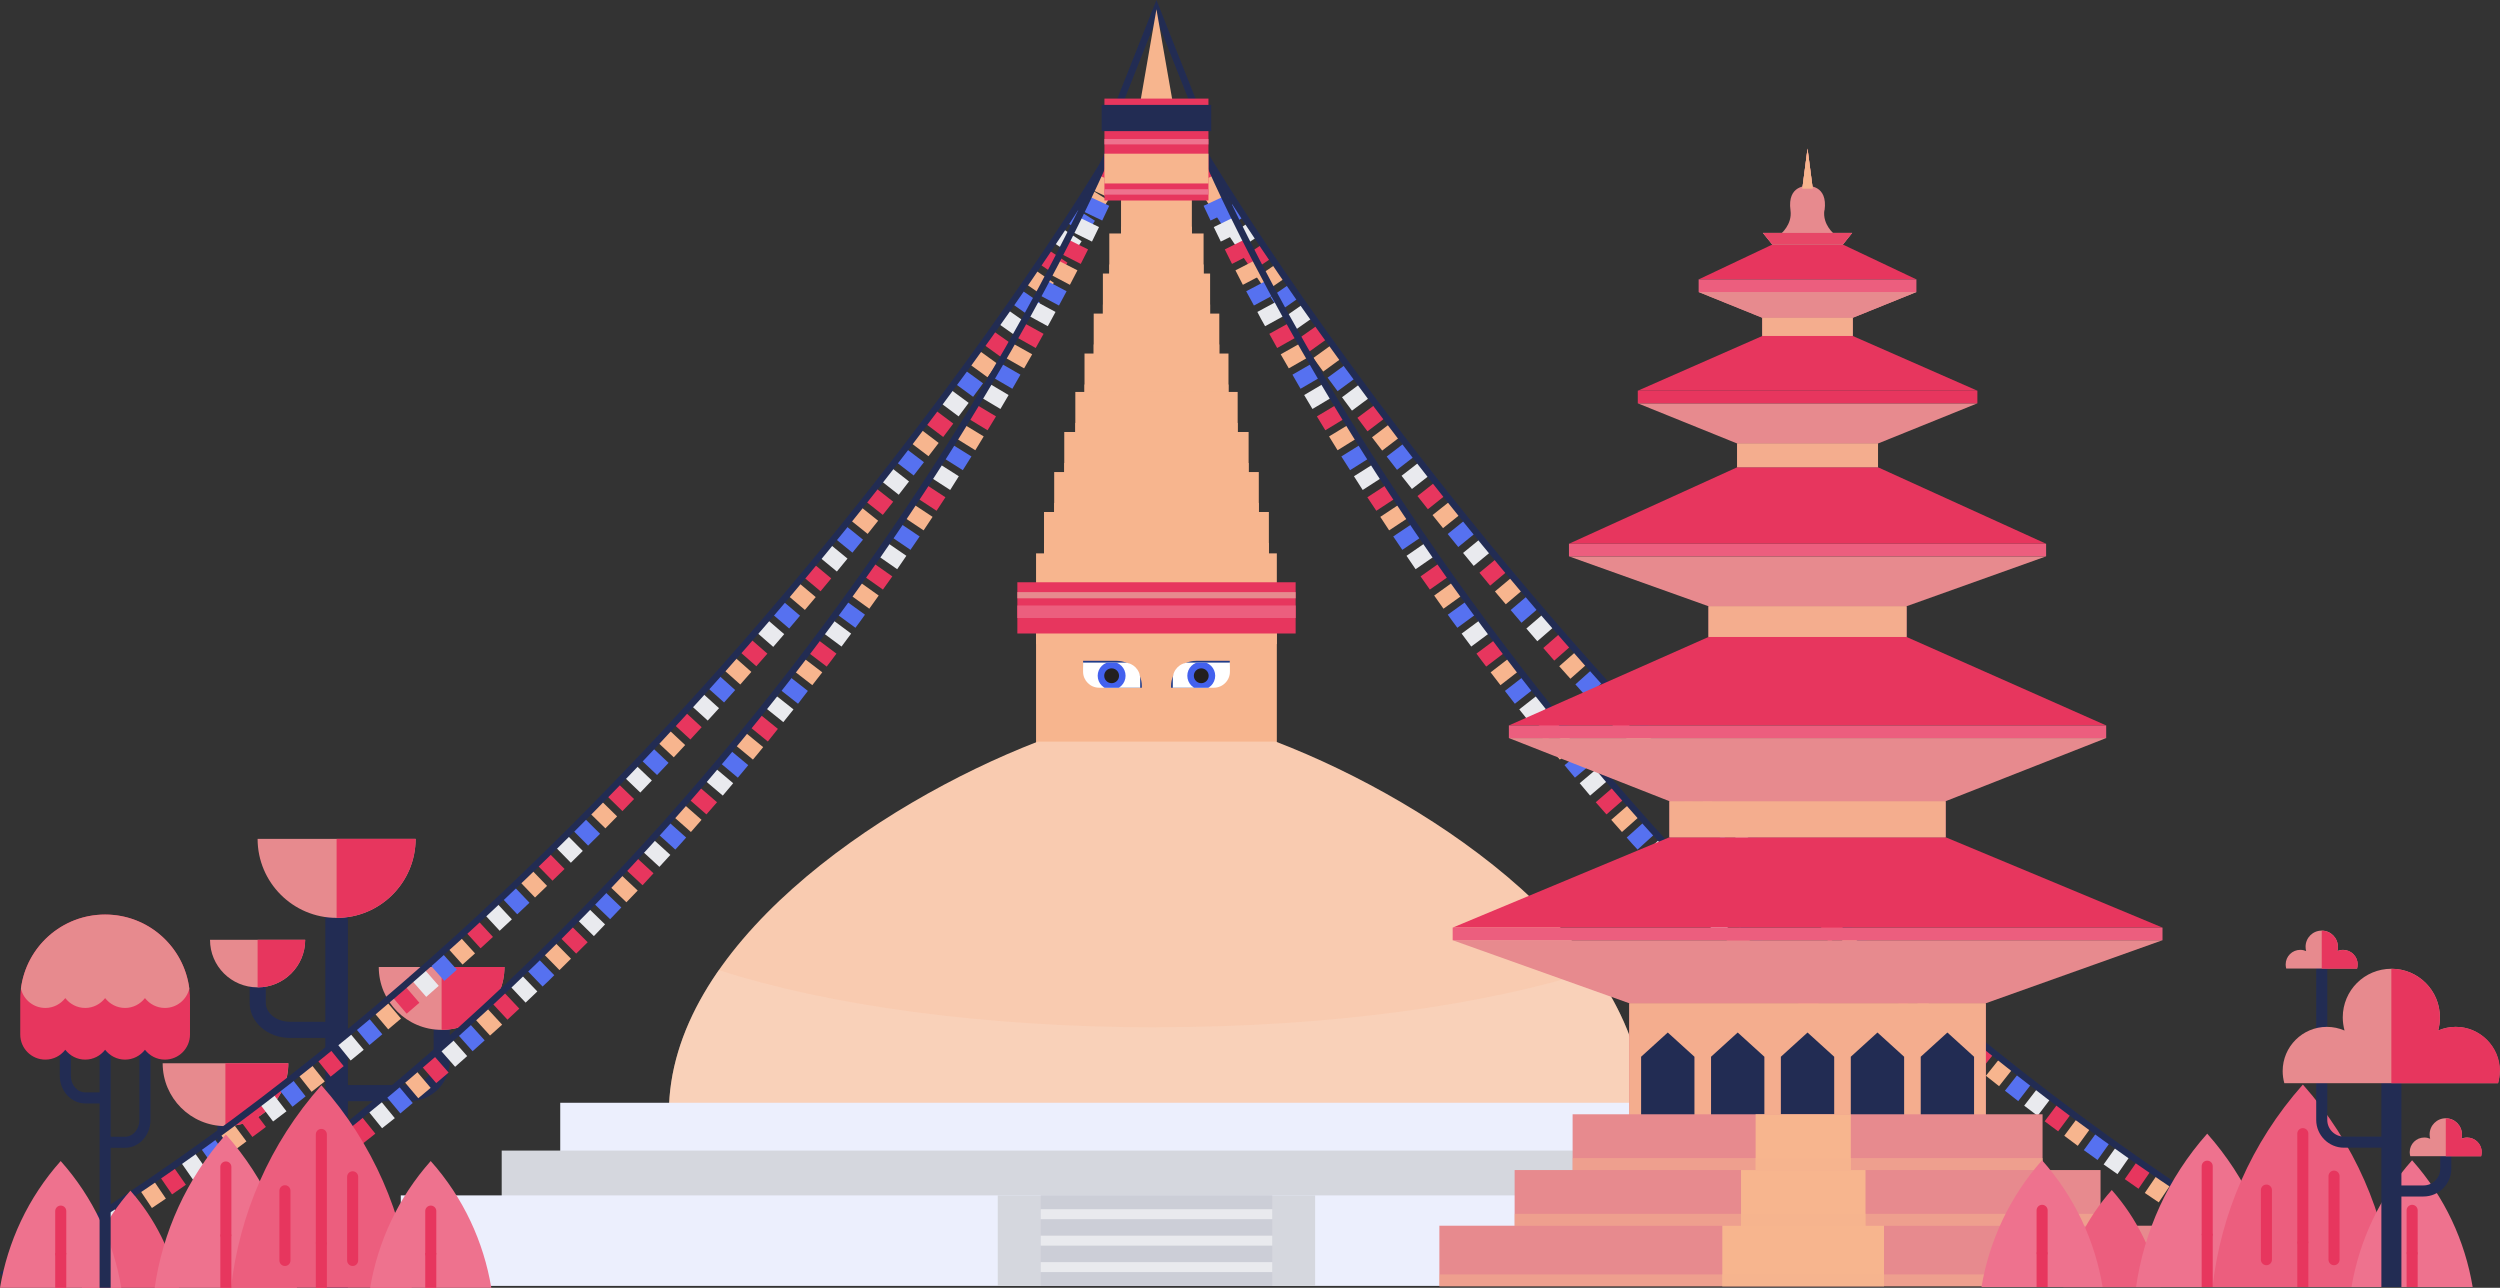 <?xml version="1.0" encoding="UTF-8"?>
<svg xmlns="http://www.w3.org/2000/svg" xmlns:xlink="http://www.w3.org/1999/xlink" viewBox="0 0 225.93 116.38">
  <rect x="0" y="0" width="225.93" height="116.38" fill="#333333" stroke="none"/>
  <defs>
    <style>.cls-1{clip-path:url(#clippath);}.cls-2{fill:#f9cbb0;}.cls-3,.cls-4,.cls-5,.cls-6{fill:#f7b58e;}.cls-7{fill:#ec5e7e;}.cls-8{fill:#e9eaee;}.cls-9{fill:#fff;}.cls-10{fill:#e78a8e;}.cls-11{fill:#ee728e;}.cls-12{fill:#eceffd;}.cls-13,.cls-14{fill:#e7365e;}.cls-15{fill:#ccced7;}.cls-16{fill:#d5d7de;}.cls-17{fill:#203c89;}.cls-18{fill:#231f20;}.cls-19,.cls-20{fill:#222c53;}.cls-21{fill:#4361ee;}.cls-22{fill:#5671f0;}.cls-4,.cls-23,.cls-5,.cls-14,.cls-6{mix-blend-mode:multiply;}.cls-24{stroke-linecap:round;}.cls-24,.cls-20,.cls-25{stroke-miterlimit:10;}.cls-24,.cls-25{fill:none;stroke:#e7365e;}.cls-26{clip-path:url(#clippath-1);}.cls-23{fill:#fbdac6;opacity:.4;}.cls-20{stroke:#222c53;stroke-width:.5px;}.cls-5{opacity:.5;}.cls-14,.cls-6{opacity:.8;}.cls-27{isolation:isolate;}</style>
    <clipPath id="clippath">
      <path class="cls-9" d="M107.44,59.88h3.71v.82c0,.8-.65,1.45-1.45,1.45h-3.71v-.82c0-.8,.65-1.45,1.45-1.45Z"></path>
    </clipPath>
    <clipPath id="clippath-1">
      <path class="cls-9" d="M97.88,59.88h3.71c.8,0,1.45,.65,1.45,1.45v.82h-3.71c-.8,0-1.45-.65-1.45-1.45v-.82h0Z" transform="translate(200.92 122.03) rotate(-180)"></path>
    </clipPath>
  </defs>
  <g class="cls-27">
    <g id="Layer_2">
      <g id="Layer_1-2">
        <g>
          <g>
            <rect class="cls-19" x="29.4" y="81.2" width="2.04" height="35.18"></rect>
            <path class="cls-19" d="M30.42,93.8h-4.22c-2.01,0-3.64-1.42-3.64-3.17v-2.44h1.46v2.44c0,.94,.98,1.71,2.19,1.71h4.22v1.46Z"></path>
            <path class="cls-19" d="M30.42,108.59h-7.13c-2.01,0-3.64-1.63-3.64-3.64v-4.95h1.46v4.95c0,1.2,.98,2.18,2.19,2.18h7.13v1.46Z"></path>
            <path class="cls-19" d="M37,99.52h-6.58v-1.46h6.58c1.2,0,2.19-.98,2.19-2.19v-4.16h1.46v4.16c0,2.01-1.63,3.64-3.64,3.64Z"></path>
            <g>
              <path class="cls-10" d="M37.56,75.81c0,3.94-3.2,7.14-7.14,7.14s-7.14-3.2-7.14-7.14h14.28Z"></path>
              <path class="cls-13" d="M30.42,75.81v7.14c3.94,0,7.14-3.2,7.14-7.14h-7.14Z"></path>
            </g>
            <g>
              <path class="cls-10" d="M27.58,84.93c0,2.37-1.92,4.3-4.3,4.3s-4.3-1.92-4.3-4.3h8.59Z"></path>
              <path class="cls-13" d="M23.28,84.93v4.3c2.37,0,4.3-1.92,4.3-4.3h-4.3Z"></path>
            </g>
            <g>
              <path class="cls-10" d="M45.59,87.39c0,3.14-2.54,5.68-5.68,5.68s-5.68-2.54-5.68-5.68h11.36Z"></path>
              <path class="cls-13" d="M39.91,87.39v5.68c3.14,0,5.68-2.54,5.68-5.68h-5.68Z"></path>
            </g>
            <g>
              <path class="cls-10" d="M26.06,96.09c0,3.14-2.54,5.68-5.68,5.68s-5.68-2.54-5.68-5.68h11.36Z"></path>
              <path class="cls-13" d="M20.37,96.09v5.68c3.14,0,5.68-2.54,5.68-5.68h-5.68Z"></path>
            </g>
          </g>
          <g>
            <g>
              <g>
                <g>
                  <g>
                    <polygon class="cls-13" points="100.5 17.52 101.3 16.23 99.52 15.14 98.73 16.42 100.5 17.52"></polygon>
                    <polygon class="cls-3" points="99.32 19.38 100.14 18.1 98.37 16.99 97.57 18.26 99.32 19.38"></polygon>
                    <polygon class="cls-22" points="98.13 21.23 98.95 19.95 97.2 18.83 96.38 20.09 98.13 21.23"></polygon>
                    <polygon class="cls-8" points="96.92 23.06 97.75 21.8 96.01 20.65 95.18 21.91 96.92 23.06"></polygon>
                  </g>
                  <g>
                    <polygon class="cls-13" points="95.62 25 96.47 23.74 94.74 22.58 93.89 23.83 95.62 25"></polygon>
                    <polygon class="cls-3" points="94.38 26.81 95.24 25.56 93.52 24.39 92.67 25.63 94.38 26.81"></polygon>
                    <polygon class="cls-22" points="93.13 28.62 94 27.37 92.28 26.19 91.42 27.42 93.13 28.62"></polygon>
                    <polygon class="cls-8" points="91.87 30.41 92.74 29.17 91.04 27.98 90.17 29.21 91.87 30.41"></polygon>
                  </g>
                  <g>
                    <polygon class="cls-13" points="90.52 32.31 91.4 31.07 89.7 29.87 88.83 31.09 90.52 32.31"></polygon>
                    <polygon class="cls-3" points="89.24 34.09 90.12 32.86 88.43 31.64 87.55 32.86 89.24 34.09"></polygon>
                    <polygon class="cls-22" points="87.94 35.86 88.84 34.64 87.15 33.41 86.26 34.63 87.94 35.86"></polygon>
                    <polygon class="cls-8" points="86.63 37.63 87.54 36.41 85.86 35.17 84.96 36.38 86.63 37.63"></polygon>
                  </g>
                  <g>
                    <polygon class="cls-13" points="85.24 39.49 86.15 38.28 84.48 37.03 83.57 38.23 85.24 39.49"></polygon>
                    <polygon class="cls-3" points="83.91 41.23 84.83 40.03 83.17 38.77 82.25 39.97 83.91 41.23"></polygon>
                    <polygon class="cls-22" points="82.57 42.97 83.5 41.77 81.84 40.51 80.92 41.7 82.57 42.97"></polygon>
                    <polygon class="cls-8" points="81.22 44.71 82.15 43.51 80.51 42.23 79.58 43.42 81.22 44.71"></polygon>
                  </g>
                  <g>
                    <polygon class="cls-13" points="79.78 46.53 80.72 45.34 79.08 44.05 78.15 45.24 79.78 46.53"></polygon>
                    <polygon class="cls-3" points="78.41 48.25 79.36 47.06 77.73 45.76 76.78 46.94 78.41 48.25"></polygon>
                    <path class="cls-22" d="M77.03,49.95c.32-.39,.64-.78,.96-1.18l-1.62-1.31c-.31,.39-.63,.78-.95,1.17l1.62,1.32Z"></path>
                    <path class="cls-8" d="M75.63,51.65c.32-.39,.64-.78,.96-1.17l-1.61-1.32c-.32,.39-.64,.78-.96,1.16l1.61,1.33Z"></path>
                  </g>
                  <g>
                    <path class="cls-13" d="M74.15,53.44c.33-.39,.65-.78,.97-1.17l-1.6-1.33c-.32,.39-.64,.77-.96,1.16l1.6,1.34Z"></path>
                    <path class="cls-3" d="M72.74,55.12c.33-.38,.65-.77,.98-1.16l-1.6-1.34c-.32,.38-.64,.77-.97,1.15l1.59,1.35Z"></path>
                    <polygon class="cls-22" points="71.32 56.8 72.3 55.64 70.71 54.29 69.73 55.44 71.32 56.8"></polygon>
                    <polygon class="cls-8" points="69.88 58.46 70.87 57.31 69.29 55.95 68.31 57.09 69.88 58.46"></polygon>
                  </g>
                  <g>
                    <polygon class="cls-13" points="68.35 60.21 69.35 59.07 67.78 57.7 66.79 58.84 68.35 60.21"></polygon>
                    <polygon class="cls-3" points="66.9 61.86 67.9 60.72 66.34 59.34 65.34 60.47 66.9 61.86"></polygon>
                    <path class="cls-22" d="M65.43,63.49c.34-.37,.68-.75,1.01-1.13l-1.55-1.39c-.33,.38-.67,.75-1.01,1.12l1.55,1.39Z"></path>
                    <polygon class="cls-8" points="63.96 65.12 64.98 64 63.43 62.6 62.42 63.72 63.96 65.12"></polygon>
                  </g>
                  <g>
                    <polygon class="cls-13" points="62.39 66.83 63.41 65.72 61.88 64.31 60.86 65.42 62.39 66.83"></polygon>
                    <polygon class="cls-3" points="60.89 68.44 61.92 67.33 60.4 65.91 59.37 67.02 60.89 68.44"></polygon>
                    <path class="cls-22" d="M59.38,70.04c.35-.37,.7-.73,1.04-1.1l-1.52-1.43c-.34,.37-.69,.73-1.04,1.09l1.51,1.43Z"></path>
                    <path class="cls-8" d="M57.86,71.63c.35-.36,.7-.73,1.05-1.1l-1.51-1.44c-.35,.36-.69,.73-1.04,1.09l1.5,1.44Z"></path>
                  </g>
                  <g>
                    <polygon class="cls-13" points="56.25 73.3 57.3 72.21 55.8 70.76 54.76 71.84 56.25 73.3"></polygon>
                    <polygon class="cls-3" points="54.71 74.86 55.77 73.78 54.28 72.32 53.22 73.4 54.71 74.86"></polygon>
                    <polygon class="cls-22" points="53.15 76.42 54.23 75.35 52.75 73.88 51.68 74.94 53.15 76.42"></polygon>
                    <path class="cls-8" d="M51.59,77.97c.36-.35,.72-.71,1.08-1.07l-1.47-1.48c-.36,.35-.71,.71-1.07,1.06l1.46,1.49Z"></path>
                  </g>
                  <g>
                    <polygon class="cls-13" points="49.93 79.59 51.02 78.53 49.56 77.04 48.48 78.1 49.93 79.59"></polygon>
                    <polygon class="cls-3" points="48.35 81.11 49.44 80.06 47.99 78.56 46.91 79.61 48.35 81.11"></polygon>
                    <path class="cls-22" d="M46.75,82.62c.37-.35,.74-.69,1.1-1.04l-1.44-1.51c-.36,.35-.73,.69-1.1,1.03l1.43,1.52Z"></path>
                    <path class="cls-8" d="M45.15,84.12c.37-.34,.74-.69,1.11-1.04l-1.42-1.52c-.37,.34-.73,.69-1.1,1.03l1.42,1.53Z"></path>
                  </g>
                  <g>
                    <polygon class="cls-13" points="43.43 85.7 44.55 84.67 43.14 83.14 42.03 84.16 43.43 85.7"></polygon>
                    <polygon class="cls-3" points="41.8 87.17 42.93 86.16 41.53 84.62 40.41 85.62 41.8 87.17"></polygon>
                    <path class="cls-22" d="M40.16,88.64c.38-.33,.76-.67,1.13-1.01l-1.39-1.55c-.37,.34-.75,.67-1.13,1l1.38,1.56Z"></path>
                    <polygon class="cls-8" points="38.52 90.09 39.65 89.09 38.28 87.52 37.15 88.52 38.52 90.09"></polygon>
                  </g>
                  <g>
                    <polygon class="cls-13" points="36.75 91.61 37.9 90.62 36.54 89.04 35.4 90.03 36.75 91.61"></polygon>
                    <path class="cls-3" d="M35.08,93.03c.39-.33,.78-.65,1.16-.98l-1.35-1.59c-.38,.33-.77,.65-1.15,.97l1.34,1.59Z"></path>
                    <path class="cls-22" d="M33.39,94.44c.39-.32,.78-.65,1.16-.97l-1.34-1.6c-.39,.32-.77,.65-1.15,.97l1.33,1.6Z"></path>
                    <polygon class="cls-8" points="31.69 95.84 32.87 94.87 31.54 93.27 30.38 94.22 31.69 95.84"></polygon>
                  </g>
                  <g>
                    <polygon class="cls-13" points="29.88 97.3 31.06 96.35 29.75 94.73 28.58 95.67 29.88 97.3"></polygon>
                    <path class="cls-3" d="M28.16,98.67c.4-.31,.8-.63,1.19-.94l-1.3-1.63c-.39,.31-.78,.63-1.18,.93l1.29,1.64Z"></path>
                    <polygon class="cls-22" points="26.43 100.02 27.62 99.08 26.34 97.44 25.15 98.37 26.43 100.02"></polygon>
                    <polygon class="cls-8" points="24.68 101.35 25.89 100.43 24.62 98.78 23.42 99.69 24.68 101.35"></polygon>
                  </g>
                  <g>
                    <path class="cls-13" d="M22.81,102.75c.41-.3,.82-.6,1.22-.91l-1.25-1.66c-.4,.31-.8,.6-1.21,.9l1.24,1.67Z"></path>
                    <polygon class="cls-3" points="21.05 104.06 22.27 103.15 21.03 101.48 19.82 102.37 21.05 104.06"></polygon>
                    <polygon class="cls-22" points="19.26 105.34 20.49 104.45 19.27 102.77 18.05 103.64 19.26 105.34"></polygon>
                    <path class="cls-8" d="M17.46,106.61c.41-.29,.83-.58,1.24-.87l-1.21-1.7c-.41,.3-.82,.58-1.23,.87l1.19,1.71Z"></path>
                  </g>
                  <g>
                    <polygon class="cls-13" points="15.55 107.94 16.8 107.07 15.61 105.36 14.37 106.22 15.55 107.94"></polygon>
                    <polygon class="cls-3" points="13.73 109.17 14.99 108.32 13.82 106.6 12.57 107.44 13.73 109.17"></polygon>
                    <path class="cls-22" d="M11.9,110.39c.42-.28,.85-.55,1.27-.83l-1.16-1.73c-.41,.28-.84,.55-1.26,.83l1.14,1.74Z"></path>
                    <polygon class="cls-8" points="10.05 111.59 11.33 110.76 10.19 109.01 8.93 109.83 10.05 111.59"></polygon>
                  </g>
                  <g>
                    <polygon class="cls-13" points="8.08 112.83 9.37 112.02 8.25 110.26 6.98 111.07 8.08 112.83"></polygon>
                    <polygon class="cls-3" points="6.21 113.99 7.51 113.2 6.41 111.43 5.12 112.21 6.21 113.99"></polygon>
                    <path class="cls-22" d="M4.33,115.13c.44-.26,.87-.53,1.3-.79l-1.08-1.78c-.43,.26-.85,.53-1.29,.78l1.07,1.79Z"></path>
                    <polygon class="cls-8" points="2.43 116.25 3.74 115.48 2.68 113.68 1.38 114.45 2.43 116.25"></polygon>
                  </g>
                </g>
                <path class="cls-20" d="M.39,115.16c13.86-7.99,27.72-18.26,41.2-30.52,10.78-9.81,21.35-20.91,31.4-33,8.94-10.75,15.82-20.31,20.01-26.43,4.54-6.64,7-10.78,7.03-10.82l-.09-.05s-2.48,4.19-7.02,10.82c-4.19,6.12-11.06,15.68-20.01,26.43-10.05,12.08-20.61,23.18-31.39,32.99C28.04,96.82,14.19,107.09,.34,115.07l.05,.09Z"></path>
              </g>
              <g>
                <g>
                  <g>
                    <path class="cls-13" d="M101.4,16.07c.2-.45,.4-.9,.59-1.35l-1.92-.82c-.19,.44-.38,.88-.58,1.32l1.9,.85Z"></path>
                    <polygon class="cls-3" points="100.52 18.01 101.13 16.67 99.23 15.81 98.63 17.13 100.52 18.01"></polygon>
                    <path class="cls-22" d="M99.61,19.93c.21-.44,.42-.88,.63-1.33l-1.89-.88c-.21,.44-.41,.88-.62,1.31l1.88,.9Z"></path>
                    <path class="cls-8" d="M98.68,21.84c.22-.44,.43-.88,.64-1.32l-1.87-.91c-.21,.43-.42,.87-.64,1.3l1.87,.92Z"></path>
                  </g>
                  <g>
                    <polygon class="cls-13" points="97.67 23.85 98.33 22.54 96.46 21.61 95.81 22.9 97.67 23.85"></polygon>
                    <polygon class="cls-3" points="96.69 25.74 97.37 24.43 95.51 23.48 94.85 24.77 96.69 25.74"></polygon>
                    <polygon class="cls-22" points="95.7 27.61 96.39 26.32 94.55 25.35 93.86 26.63 95.7 27.61"></polygon>
                    <polygon class="cls-8" points="94.69 29.48 95.04 28.84 95.39 28.19 93.55 27.2 93.21 27.84 92.86 28.48 94.69 29.48"></polygon>
                  </g>
                  <g>
                    <polygon class="cls-13" points="93.6 31.45 94.31 30.17 92.48 29.16 91.78 30.43 93.6 31.45"></polygon>
                    <polygon class="cls-3" points="92.55 33.29 93.28 32.02 91.46 31 90.74 32.26 92.55 33.29"></polygon>
                    <path class="cls-22" d="M91.49,35.13c.25-.42,.49-.84,.73-1.27l-1.81-1.04c-.24,.42-.48,.84-.73,1.26l1.8,1.05Z"></path>
                    <polygon class="cls-8" points="90.41 36.96 91.15 35.7 89.36 34.64 88.62 35.89 90.41 36.96"></polygon>
                  </g>
                  <g>
                    <path class="cls-13" d="M89.25,38.88c.25-.42,.51-.83,.76-1.25l-1.79-1.07c-.25,.42-.5,.83-.76,1.24l1.78,1.08Z"></path>
                    <polygon class="cls-3" points="88.14 40.69 88.9 39.44 87.12 38.36 86.37 39.59 88.14 40.69"></polygon>
                    <polygon class="cls-22" points="87.01 42.49 87.79 41.25 86.02 40.15 85.25 41.38 87.01 42.49"></polygon>
                    <polygon class="cls-8" points="85.87 44.28 86.65 43.04 84.9 41.93 84.12 43.15 85.87 44.28"></polygon>
                  </g>
                  <g>
                    <polygon class="cls-13" points="84.64 46.16 85.44 44.94 83.7 43.8 82.9 45.02 84.64 46.16"></polygon>
                    <polygon class="cls-3" points="83.47 47.93 84.28 46.71 82.54 45.56 81.74 46.78 83.47 47.93"></polygon>
                    <polygon class="cls-22" points="82.28 49.69 83.11 48.48 81.38 47.32 80.56 48.52 82.28 49.69"></polygon>
                    <polygon class="cls-8" points="81.08 51.44 81.91 50.23 80.19 49.05 79.37 50.25 81.08 51.44"></polygon>
                  </g>
                  <g>
                    <polygon class="cls-13" points="79.79 53.28 80.64 52.09 78.93 50.89 78.09 52.08 79.79 53.28"></polygon>
                    <polygon class="cls-3" points="78.56 55.01 79.41 53.82 77.71 52.61 76.87 53.79 78.56 55.01"></polygon>
                    <path class="cls-22" d="M77.31,56.73c.29-.39,.58-.78,.86-1.18l-1.69-1.22c-.28,.4-.57,.78-.86,1.17l1.68,1.23Z"></path>
                    <polygon class="cls-8" points="76.05 58.43 76.92 57.26 75.25 56.02 74.38 57.19 76.05 58.43"></polygon>
                  </g>
                  <g>
                    <path class="cls-13" d="M74.71,60.24c.3-.38,.59-.78,.88-1.17l-1.67-1.25c-.29,.39-.57,.78-.87,1.16l1.66,1.26Z"></path>
                    <polygon class="cls-3" points="73.41 61.92 74.31 60.76 72.65 59.49 71.76 60.64 73.41 61.92"></polygon>
                    <polygon class="cls-22" points="72.12 63.6 73.01 62.44 71.37 61.16 70.48 62.31 72.12 63.6"></polygon>
                    <polygon class="cls-8" points="70.79 65.26 71.71 64.11 70.08 62.82 69.17 63.96 70.79 65.26"></polygon>
                  </g>
                  <g>
                    <polygon class="cls-13" points="69.39 67.01 70.3 65.87 68.68 64.56 67.77 65.69 69.39 67.01"></polygon>
                    <path class="cls-3" d="M68.04,68.65c.31-.37,.63-.75,.93-1.13l-1.61-1.32c-.3,.38-.61,.75-.92,1.12l1.61,1.33Z"></path>
                    <polygon class="cls-22" points="66.68 70.28 67.62 69.15 66.02 67.82 65.08 68.94 66.68 70.28"></polygon>
                    <polygon class="cls-8" points="65.32 71.9 66.26 70.78 64.67 69.44 63.73 70.55 65.32 71.9"></polygon>
                  </g>
                  <g>
                    <polygon class="cls-13" points="63.84 73.6 64.8 72.5 63.22 71.14 62.27 72.23 63.84 73.6"></polygon>
                    <polygon class="cls-3" points="62.44 75.19 63.4 74.09 61.84 72.72 60.88 73.81 62.44 75.19"></polygon>
                    <polygon class="cls-22" points="61.03 76.78 61.52 76.24 62.01 75.69 60.45 74.3 59.97 74.85 59.48 75.38 61.03 76.78"></polygon>
                    <polygon class="cls-8" points="59.59 78.34 60.58 77.26 59.04 75.86 58.06 76.93 59.59 78.34"></polygon>
                  </g>
                  <g>
                    <polygon class="cls-13" points="58.07 80 59.06 78.92 57.53 77.51 56.55 78.58 58.07 80"></polygon>
                    <polygon class="cls-3" points="56.61 81.54 57.63 80.48 56.11 79.05 55.1 80.1 56.61 81.54"></polygon>
                    <polygon class="cls-22" points="55.14 83.07 56.15 82.01 54.65 80.57 53.64 81.62 55.14 83.07"></polygon>
                    <polygon class="cls-8" points="53.67 84.6 54.68 83.54 53.19 82.09 52.18 83.13 53.67 84.6"></polygon>
                  </g>
                  <g>
                    <polygon class="cls-13" points="52.07 86.18 53.11 85.15 51.63 83.68 50.6 84.7 52.07 86.18"></polygon>
                    <polygon class="cls-3" points="50.56 87.67 51.6 86.64 50.14 85.16 49.1 86.18 50.56 87.67"></polygon>
                    <path class="cls-22" d="M49.04,89.15c.18-.17,.36-.33,.53-.5l.52-.52-1.45-1.49-.52,.51c-.17,.17-.35,.33-.53,.5l1.44,1.5Z"></path>
                    <polygon class="cls-8" points="47.5 90.61 48.56 89.6 47.12 88.1 46.07 89.09 47.5 90.61"></polygon>
                  </g>
                  <g>
                    <polygon class="cls-13" points="45.86 92.15 46.93 91.15 45.5 89.63 44.44 90.62 45.86 92.15"></polygon>
                    <path class="cls-3" d="M44.29,93.58c.36-.33,.73-.65,1.09-.98l-1.41-1.53c-.35,.34-.72,.65-1.08,.98l1.4,1.54Z"></path>
                    <polygon class="cls-22" points="42.71 95 43.8 94.02 42.41 92.48 41.32 93.44 42.71 95"></polygon>
                    <polygon class="cls-8" points="41.13 96.41 42.22 95.44 40.84 93.88 39.75 94.84 41.13 96.41"></polygon>
                  </g>
                  <g>
                    <path class="cls-13" d="M39.42,97.88c.37-.32,.75-.63,1.12-.95l-1.37-1.57c-.37,.32-.74,.63-1.11,.94l1.36,1.58Z"></path>
                    <polygon class="cls-3" points="37.8 99.25 38.92 98.31 37.57 96.72 36.46 97.66 37.8 99.25"></polygon>
                    <polygon class="cls-22" points="36.18 100.62 37.3 99.68 35.96 98.08 34.85 99.02 36.18 100.62"></polygon>
                    <polygon class="cls-8" points="34.53 101.96 35.68 101.05 34.36 99.44 33.22 100.34 34.53 101.96"></polygon>
                  </g>
                  <g>
                    <polygon class="cls-13" points="32.77 103.36 33.92 102.45 32.61 100.82 31.48 101.73 32.77 103.36"></polygon>
                    <polygon class="cls-3" points="31.11 104.69 32.26 103.77 30.97 102.14 29.83 103.04 31.11 104.69"></polygon>
                    <polygon class="cls-22" points="29.43 105.97 30.6 105.09 29.32 103.45 28.16 104.32 29.43 105.97"></polygon>
                    <polygon class="cls-8" points="27.73 107.25 28.9 106.37 27.64 104.71 26.48 105.58 27.73 107.25"></polygon>
                  </g>
                  <g>
                    <polygon class="cls-13" points="25.93 108.6 27.1 107.72 25.86 106.05 24.7 106.92 25.93 108.6"></polygon>
                    <polygon class="cls-3" points="24.2 109.84 25.4 108.99 24.18 107.31 22.99 108.14 24.2 109.84"></polygon>
                    <polygon class="cls-22" points="22.47 111.06 23.67 110.22 22.46 108.52 21.27 109.36 22.47 111.06"></polygon>
                    <polygon class="cls-8" points="20.73 112.28 21.93 111.44 20.74 109.73 19.55 110.57 20.73 112.28"></polygon>
                  </g>
                </g>
                <path class="cls-20" d="M17.23,112.24c13.45-9.08,26.18-19.9,37.84-32.18,9.33-9.82,18-20.58,25.77-31.98,13.23-19.42,19.33-34.17,19.39-34.31l-.1-.04c-.06,.15-6.16,14.89-19.38,34.3-7.77,11.4-16.43,22.16-25.76,31.97-11.66,12.27-24.38,23.09-37.82,32.16l.06,.09Z"></path>
              </g>
            </g>
            <g>
              <g>
                <g>
                  <g>
                    <polygon class="cls-13" points="108.32 17.01 107.52 15.72 109.29 14.63 110.08 15.91 108.32 17.01"></polygon>
                    <polygon class="cls-3" points="109.49 18.87 108.68 17.59 110.44 16.48 111.25 17.75 109.49 18.87"></polygon>
                    <polygon class="cls-22" points="110.69 20.72 109.86 19.44 111.61 18.31 112.43 19.58 110.69 20.72"></polygon>
                    <polygon class="cls-8" points="111.9 22.55 111.06 21.29 112.8 20.14 113.63 21.4 111.9 22.55"></polygon>
                  </g>
                  <g>
                    <polygon class="cls-13" points="113.2 24.48 112.35 23.23 114.08 22.07 114.92 23.32 113.2 24.48"></polygon>
                    <polygon class="cls-3" points="114.43 26.3 113.58 25.05 115.3 23.88 116.15 25.12 114.43 26.3"></polygon>
                    <polygon class="cls-22" points="115.68 28.1 114.82 26.86 116.53 25.68 117.39 26.91 115.68 28.1"></polygon>
                    <polygon class="cls-8" points="116.94 29.9 116.07 28.66 117.78 27.47 118.65 28.7 116.94 29.9"></polygon>
                  </g>
                  <g>
                    <polygon class="cls-13" points="118.29 31.8 117.41 30.56 119.11 29.36 119.99 30.58 118.29 31.8"></polygon>
                    <polygon class="cls-3" points="119.58 33.58 118.69 32.35 120.38 31.13 121.27 32.35 119.58 33.58"></polygon>
                    <polygon class="cls-22" points="120.88 35.35 119.98 34.13 121.66 32.9 122.55 34.12 120.88 35.35"></polygon>
                    <polygon class="cls-8" points="122.18 37.11 121.28 35.9 122.95 34.66 123.85 35.87 122.18 37.11"></polygon>
                  </g>
                  <g>
                    <polygon class="cls-13" points="123.58 38.98 122.67 37.76 124.33 36.52 125.24 37.72 123.58 38.98"></polygon>
                    <polygon class="cls-3" points="124.91 40.72 123.99 39.52 125.65 38.26 126.56 39.46 124.91 40.72"></polygon>
                    <polygon class="cls-22" points="126.25 42.46 125.32 41.26 126.97 39.99 127.89 41.19 126.25 42.46"></polygon>
                    <polygon class="cls-8" points="127.6 44.19 126.66 43 128.31 41.72 129.24 42.91 127.6 44.19"></polygon>
                  </g>
                  <g>
                    <polygon class="cls-13" points="129.04 46.02 128.1 44.83 129.73 43.54 130.67 44.72 129.04 46.02"></polygon>
                    <polygon class="cls-3" points="130.41 47.73 129.46 46.55 131.09 45.25 132.03 46.43 130.41 47.73"></polygon>
                    <path class="cls-22" d="M131.79,49.44c-.32-.39-.64-.78-.96-1.18l1.62-1.31c.31,.39,.63,.78,.95,1.17l-1.62,1.32Z"></path>
                    <path class="cls-8" d="M133.18,51.14c-.32-.39-.64-.78-.96-1.17l1.61-1.32c.32,.39,.64,.78,.96,1.16l-1.61,1.33Z"></path>
                  </g>
                  <g>
                    <path class="cls-13" d="M134.67,52.93c-.33-.39-.65-.78-.97-1.17l1.6-1.33c.32,.39,.64,.77,.96,1.16l-1.6,1.34Z"></path>
                    <path class="cls-3" d="M136.08,54.61c-.33-.38-.65-.77-.98-1.16l1.6-1.34c.32,.38,.64,.77,.97,1.15l-1.59,1.35Z"></path>
                    <polygon class="cls-22" points="137.5 56.28 136.52 55.13 138.11 53.78 139.08 54.93 137.5 56.28"></polygon>
                    <polygon class="cls-8" points="138.93 57.95 137.94 56.8 139.52 55.44 140.51 56.58 138.93 57.95"></polygon>
                  </g>
                  <g>
                    <polygon class="cls-13" points="140.46 59.7 139.47 58.56 141.04 57.19 142.03 58.32 140.46 59.7"></polygon>
                    <polygon class="cls-3" points="141.92 61.34 140.91 60.21 142.48 58.83 143.48 59.96 141.92 61.34"></polygon>
                    <path class="cls-22" d="M143.38,62.98c-.34-.37-.68-.75-1.01-1.13l1.55-1.39c.33,.38,.67,.75,1.01,1.12l-1.55,1.39Z"></path>
                    <polygon class="cls-8" points="144.86 64.61 143.84 63.49 145.38 62.09 146.4 63.21 144.86 64.61"></polygon>
                  </g>
                  <g>
                    <polygon class="cls-13" points="146.43 66.32 145.41 65.21 146.94 63.8 147.96 64.91 146.43 66.32"></polygon>
                    <polygon class="cls-3" points="147.93 67.93 146.89 66.82 148.42 65.4 149.45 66.5 147.93 67.93"></polygon>
                    <path class="cls-22" d="M149.44,69.53c-.35-.37-.7-.73-1.04-1.1l1.52-1.43c.34,.37,.69,.73,1.04,1.09l-1.51,1.43Z"></path>
                    <path class="cls-8" d="M150.95,71.11c-.35-.36-.7-.73-1.05-1.1l1.51-1.44c.35,.36,.69,.73,1.04,1.09l-1.5,1.44Z"></path>
                  </g>
                  <g>
                    <polygon class="cls-13" points="152.57 72.79 151.52 71.7 153.01 70.25 154.06 71.33 152.57 72.79"></polygon>
                    <polygon class="cls-3" points="154.11 74.35 153.05 73.27 154.53 71.81 155.59 72.89 154.11 74.35"></polygon>
                    <polygon class="cls-22" points="155.66 75.91 154.59 74.84 156.07 73.37 157.13 74.43 155.66 75.91"></polygon>
                    <path class="cls-8" d="M157.22,77.45c-.36-.35-.72-.71-1.08-1.07l1.47-1.48c.36,.35,.71,.71,1.07,1.06l-1.46,1.49Z"></path>
                  </g>
                  <g>
                    <polygon class="cls-13" points="158.89 79.08 157.8 78.02 159.26 76.53 160.34 77.58 158.89 79.08"></polygon>
                    <polygon class="cls-3" points="160.47 80.6 159.38 79.55 160.82 78.05 161.91 79.09 160.47 80.6"></polygon>
                    <path class="cls-22" d="M162.07,82.11c-.37-.35-.74-.69-1.1-1.04l1.44-1.51c.36,.35,.73,.69,1.1,1.03l-1.43,1.52Z"></path>
                    <path class="cls-8" d="M163.67,83.61c-.37-.34-.74-.69-1.11-1.04l1.42-1.52c.37,.34,.73,.69,1.1,1.03l-1.42,1.53Z"></path>
                  </g>
                  <g>
                    <polygon class="cls-13" points="165.38 85.19 164.27 84.16 165.68 82.63 166.79 83.65 165.38 85.19"></polygon>
                    <polygon class="cls-3" points="167.01 86.66 165.88 85.65 167.29 84.11 168.41 85.11 167.01 86.66"></polygon>
                    <path class="cls-22" d="M168.65,88.13c-.38-.33-.76-.67-1.13-1.01l1.39-1.55c.37,.34,.75,.67,1.13,1l-1.38,1.56Z"></path>
                    <polygon class="cls-8" points="170.3 89.58 169.16 88.58 170.54 87.01 171.67 88.01 170.3 89.58"></polygon>
                  </g>
                  <g>
                    <polygon class="cls-13" points="172.06 91.1 170.91 90.11 172.28 88.53 173.42 89.52 172.06 91.1"></polygon>
                    <path class="cls-3" d="M173.74,92.52c-.39-.33-.78-.65-1.16-.98l1.35-1.59c.38,.33,.77,.65,1.15,.97l-1.34,1.59Z"></path>
                    <path class="cls-22" d="M175.42,93.93c-.39-.32-.78-.65-1.16-.97l1.34-1.6c.39,.32,.77,.65,1.15,.97l-1.33,1.6Z"></path>
                    <polygon class="cls-8" points="177.12 95.33 175.95 94.36 177.28 92.76 178.44 93.71 177.12 95.33"></polygon>
                  </g>
                  <g>
                    <polygon class="cls-13" points="178.94 96.79 177.75 95.84 179.06 94.22 180.24 95.16 178.94 96.79"></polygon>
                    <path class="cls-3" d="M180.66,98.16c-.4-.31-.8-.63-1.19-.94l1.3-1.63c.39,.31,.78,.63,1.18,.93l-1.29,1.64Z"></path>
                    <polygon class="cls-22" points="182.39 99.51 181.19 98.57 182.48 96.93 183.66 97.86 182.39 99.51"></polygon>
                    <polygon class="cls-8" points="184.14 100.84 182.93 99.92 184.2 98.27 185.4 99.18 184.14 100.84"></polygon>
                  </g>
                  <g>
                    <path class="cls-13" d="M186,102.24c-.41-.3-.82-.6-1.22-.91l1.25-1.66c.4,.31,.8,.6,1.21,.9l-1.24,1.67Z"></path>
                    <polygon class="cls-3" points="187.77 103.55 186.55 102.64 187.79 100.97 189 101.86 187.77 103.55"></polygon>
                    <polygon class="cls-22" points="189.56 104.83 188.32 103.94 189.54 102.26 190.77 103.13 189.56 104.83"></polygon>
                    <path class="cls-8" d="M191.35,106.1c-.41-.29-.83-.58-1.24-.87l1.21-1.7c.41,.3,.82,.58,1.23,.87l-1.19,1.71Z"></path>
                  </g>
                  <g>
                    <polygon class="cls-13" points="193.26 107.43 192.02 106.56 193.21 104.85 194.44 105.71 193.26 107.43"></polygon>
                    <polygon class="cls-3" points="195.09 108.66 193.83 107.81 195 106.09 196.25 106.93 195.09 108.66"></polygon>
                    <path class="cls-22" d="M196.92,109.88c-.42-.28-.85-.55-1.27-.83l1.16-1.73c.41,.28,.84,.55,1.26,.83l-1.14,1.74Z"></path>
                    <polygon class="cls-8" points="198.76 111.08 197.49 110.25 198.63 108.5 199.89 109.32 198.76 111.08"></polygon>
                  </g>
                  <g>
                    <polygon class="cls-13" points="200.73 112.32 199.45 111.51 200.57 109.75 201.84 110.56 200.73 112.32"></polygon>
                    <polygon class="cls-3" points="202.61 113.48 201.31 112.69 202.41 110.92 203.69 111.7 202.61 113.48"></polygon>
                    <path class="cls-22" d="M204.49,114.62c-.44-.26-.87-.53-1.3-.79l1.08-1.78c.43,.26,.85,.53,1.29,.78l-1.07,1.79Z"></path>
                    <polygon class="cls-8" points="206.38 115.73 205.07 114.96 206.14 113.17 207.43 113.93 206.38 115.73"></polygon>
                  </g>
                </g>
                <path class="cls-20" d="M208.42,114.65c-13.86-7.99-27.72-18.26-41.2-30.52-10.78-9.81-21.35-20.91-31.4-33-8.94-10.75-15.82-20.31-20.01-26.43-4.54-6.64-7-10.78-7.03-10.82l.09-.05s2.48,4.19,7.02,10.82c4.19,6.12,11.06,15.68,20.01,26.43,10.05,12.08,20.61,23.18,31.39,32.99,13.47,12.26,27.33,22.52,41.18,30.51l-.05,.09Z"></path>
              </g>
              <g>
                <g>
                  <g>
                    <path class="cls-13" d="M107.61,16.07c-.2-.45-.4-.9-.59-1.35l1.92-.82c.19,.44,.38,.88,.58,1.32l-1.9,.85Z"></path>
                    <polygon class="cls-3" points="108.49 18.01 107.88 16.67 109.78 15.81 110.38 17.13 108.49 18.01"></polygon>
                    <path class="cls-22" d="M109.4,19.93c-.21-.44-.42-.88-.63-1.33l1.89-.88c.21,.44,.41,.88,.62,1.31l-1.88,.9Z"></path>
                    <path class="cls-8" d="M110.33,21.84c-.22-.44-.43-.88-.64-1.32l1.87-.91c.21,.43,.42,.87,.64,1.3l-1.87,.92Z"></path>
                  </g>
                  <g>
                    <polygon class="cls-13" points="111.34 23.85 110.69 22.54 112.55 21.61 113.2 22.9 111.34 23.85"></polygon>
                    <polygon class="cls-3" points="112.32 25.74 111.65 24.43 113.5 23.48 114.17 24.77 112.32 25.74"></polygon>
                    <polygon class="cls-22" points="113.32 27.61 112.62 26.32 114.47 25.35 115.15 26.63 113.32 27.61"></polygon>
                    <polygon class="cls-8" points="114.33 29.48 113.97 28.84 113.63 28.19 115.46 27.2 115.8 27.84 116.15 28.48 114.33 29.48"></polygon>
                  </g>
                  <g>
                    <polygon class="cls-13" points="115.42 31.45 114.71 30.17 116.53 29.16 117.23 30.43 115.42 31.45"></polygon>
                    <polygon class="cls-3" points="116.47 33.29 115.74 32.02 117.55 31 118.27 32.26 116.47 33.29"></polygon>
                    <path class="cls-22" d="M117.53,35.13c-.25-.42-.49-.84-.73-1.27l1.81-1.04c.24,.42,.48,.84,.73,1.26l-1.8,1.05Z"></path>
                    <polygon class="cls-8" points="118.61 36.96 117.86 35.7 119.66 34.64 120.4 35.89 118.61 36.96"></polygon>
                  </g>
                  <g>
                    <path class="cls-13" d="M119.77,38.88c-.25-.42-.51-.83-.76-1.25l1.79-1.07c.25,.42,.5,.83,.76,1.24l-1.78,1.08Z"></path>
                    <polygon class="cls-3" points="120.88 40.69 120.11 39.44 121.89 38.36 122.65 39.59 120.88 40.69"></polygon>
                    <polygon class="cls-22" points="122.01 42.49 121.22 41.25 122.99 40.15 123.77 41.38 122.01 42.49"></polygon>
                    <polygon class="cls-8" points="123.15 44.28 122.36 43.04 124.12 41.93 124.9 43.15 123.15 44.28"></polygon>
                  </g>
                  <g>
                    <polygon class="cls-13" points="124.38 46.16 123.57 44.94 125.32 43.8 126.12 45.02 124.38 46.16"></polygon>
                    <polygon class="cls-3" points="125.54 47.93 124.74 46.71 126.48 45.56 127.28 46.78 125.54 47.93"></polygon>
                    <polygon class="cls-22" points="126.73 49.69 125.91 48.48 127.64 47.32 128.46 48.52 126.73 49.69"></polygon>
                    <polygon class="cls-8" points="127.93 51.44 127.11 50.23 128.82 49.05 129.65 50.25 127.93 51.44"></polygon>
                  </g>
                  <g>
                    <polygon class="cls-13" points="129.22 53.28 128.38 52.09 130.08 50.89 130.93 52.08 129.22 53.28"></polygon>
                    <polygon class="cls-3" points="130.45 55.01 129.61 53.82 131.3 52.61 132.15 53.79 130.45 55.01"></polygon>
                    <path class="cls-22" d="M131.7,56.73c-.29-.39-.58-.78-.86-1.18l1.69-1.22c.28,.4,.57,.78,.86,1.17l-1.68,1.23Z"></path>
                    <polygon class="cls-8" points="132.96 58.43 132.09 57.26 133.77 56.02 134.63 57.19 132.96 58.43"></polygon>
                  </g>
                  <g>
                    <path class="cls-13" d="M134.31,60.24c-.3-.38-.59-.78-.88-1.17l1.67-1.25c.29,.39,.57,.78,.87,1.16l-1.66,1.26Z"></path>
                    <polygon class="cls-3" points="135.6 61.92 134.71 60.76 136.36 59.49 137.25 60.64 135.6 61.92"></polygon>
                    <polygon class="cls-22" points="136.9 63.6 136 62.44 137.65 61.16 138.54 62.31 136.9 63.6"></polygon>
                    <polygon class="cls-8" points="138.22 65.26 137.3 64.11 138.94 62.82 139.85 63.96 138.22 65.26"></polygon>
                  </g>
                  <g>
                    <polygon class="cls-13" points="139.63 67.01 138.71 65.87 140.33 64.56 141.24 65.69 139.63 67.01"></polygon>
                    <path class="cls-3" d="M140.97,68.65c-.31-.37-.63-.75-.93-1.13l1.61-1.32c.3,.38,.61,.75,.92,1.12l-1.61,1.33Z"></path>
                    <polygon class="cls-22" points="142.33 70.28 141.39 69.15 143 67.82 143.93 68.94 142.33 70.28"></polygon>
                    <polygon class="cls-8" points="143.7 71.9 142.76 70.78 144.35 69.44 145.28 70.55 143.7 71.9"></polygon>
                  </g>
                  <g>
                    <polygon class="cls-13" points="145.18 73.6 144.21 72.5 145.79 71.14 146.75 72.23 145.18 73.6"></polygon>
                    <polygon class="cls-3" points="146.58 75.19 145.61 74.09 147.18 72.72 148.13 73.81 146.58 75.19"></polygon>
                    <polygon class="cls-22" points="147.99 76.78 147.49 76.24 147.01 75.69 148.56 74.3 149.04 74.85 149.53 75.38 147.99 76.78"></polygon>
                    <polygon class="cls-8" points="149.42 78.34 148.43 77.26 149.97 75.86 150.96 76.93 149.42 78.34"></polygon>
                  </g>
                  <g>
                    <polygon class="cls-13" points="150.94 80 149.95 78.92 151.48 77.51 152.46 78.58 150.94 80"></polygon>
                    <polygon class="cls-3" points="152.4 81.54 151.39 80.48 152.91 79.05 153.91 80.1 152.4 81.54"></polygon>
                    <polygon class="cls-22" points="153.87 83.07 152.86 82.01 154.36 80.57 155.37 81.62 153.87 83.07"></polygon>
                    <polygon class="cls-8" points="155.35 84.6 154.33 83.54 155.82 82.09 156.83 83.13 155.35 84.6"></polygon>
                  </g>
                  <g>
                    <polygon class="cls-13" points="156.94 86.18 155.9 85.15 157.38 83.68 158.41 84.7 156.94 86.18"></polygon>
                    <polygon class="cls-3" points="158.45 87.67 157.41 86.64 158.88 85.16 159.91 86.18 158.45 87.67"></polygon>
                    <path class="cls-22" d="M159.97,89.15c-.18-.17-.36-.33-.53-.5l-.52-.52,1.45-1.49,.52,.51c.17,.17,.35,.33,.53,.5l-1.44,1.5Z"></path>
                    <polygon class="cls-8" points="161.52 90.61 160.45 89.6 161.89 88.1 162.95 89.09 161.52 90.61"></polygon>
                  </g>
                  <g>
                    <polygon class="cls-13" points="163.16 92.15 162.09 91.15 163.51 89.63 164.57 90.62 163.16 92.15"></polygon>
                    <path class="cls-3" d="M164.72,93.58c-.36-.33-.73-.65-1.09-.98l1.41-1.53c.35,.34,.72,.65,1.08,.98l-1.4,1.54Z"></path>
                    <polygon class="cls-22" points="166.3 95 165.21 94.02 166.61 92.48 167.69 93.44 166.3 95"></polygon>
                    <polygon class="cls-8" points="167.89 96.41 166.79 95.44 168.18 93.88 169.26 94.84 167.89 96.41"></polygon>
                  </g>
                  <g>
                    <path class="cls-13" d="M169.59,97.88c-.37-.32-.75-.63-1.12-.95l1.37-1.57c.37,.32,.74,.63,1.11,.94l-1.36,1.58Z"></path>
                    <polygon class="cls-3" points="171.21 99.25 170.09 98.31 171.44 96.72 172.55 97.66 171.21 99.25"></polygon>
                    <polygon class="cls-22" points="172.83 100.62 171.71 99.68 173.05 98.08 174.16 99.02 172.83 100.62"></polygon>
                    <polygon class="cls-8" points="174.48 101.96 173.34 101.05 174.66 99.44 175.79 100.34 174.48 101.96"></polygon>
                  </g>
                  <g>
                    <polygon class="cls-13" points="176.24 103.36 175.09 102.45 176.4 100.82 177.54 101.73 176.24 103.36"></polygon>
                    <polygon class="cls-3" points="177.9 104.69 176.75 103.77 178.04 102.14 179.18 103.04 177.9 104.69"></polygon>
                    <polygon class="cls-22" points="179.59 105.97 178.42 105.09 179.69 103.45 180.85 104.32 179.59 105.97"></polygon>
                    <polygon class="cls-8" points="181.29 107.25 180.11 106.37 181.37 104.71 182.53 105.58 181.29 107.25"></polygon>
                  </g>
                  <g>
                    <polygon class="cls-13" points="183.09 108.6 181.91 107.72 183.15 106.05 184.32 106.92 183.09 108.6"></polygon>
                    <polygon class="cls-3" points="184.81 109.84 183.61 108.99 184.84 107.31 186.02 108.14 184.81 109.84"></polygon>
                    <polygon class="cls-22" points="186.55 111.06 185.35 110.22 186.56 108.52 187.74 109.36 186.55 111.06"></polygon>
                    <polygon class="cls-8" points="188.28 112.28 187.08 111.44 188.28 109.73 189.46 110.57 188.28 112.28"></polygon>
                  </g>
                </g>
                <path class="cls-20" d="M191.79,112.24c-13.45-9.08-26.18-19.9-37.84-32.18-9.33-9.82-18-20.58-25.77-31.98-13.23-19.42-19.33-34.17-19.39-34.31l.1-.04c.06,.15,6.16,14.89,19.38,34.3,7.77,11.4,16.43,22.16,25.76,31.97,11.66,12.27,24.38,23.09,37.82,32.16l-.06,.09Z"></path>
              </g>
            </g>
            <g>
              <polygon class="cls-20" points="108.03 9.87 104.51 1.01 101 9.87 100.88 9.83 104.51 .68 108.14 9.83 108.03 9.87"></polygon>
              <polygon class="cls-3" points="104.51 .84 102.67 11.41 106.36 11.41 104.51 .84"></polygon>
              <g>
                <rect class="cls-3" x="101.31" y="17.68" width="6.4" height="4"></rect>
                <rect class="cls-4" x="101.31" y="20.48" width="6.4" height="1.21"></rect>
              </g>
              <g>
                <rect class="cls-3" x="100.25" y="21.1" width="8.52" height="4"></rect>
                <rect class="cls-4" x="100.25" y="23.9" width="8.52" height="1.21"></rect>
              </g>
              <g>
                <rect class="cls-3" x="99.67" y="24.72" width="9.69" height="4"></rect>
                <rect class="cls-4" x="99.67" y="27.52" width="9.69" height="1.21"></rect>
              </g>
              <g>
                <rect class="cls-3" x="98.84" y="28.34" width="11.35" height="4"></rect>
                <rect class="cls-4" x="98.84" y="31.13" width="11.35" height="1.21"></rect>
              </g>
              <g>
                <rect class="cls-3" x="98.01" y="31.95" width="13.01" height="4"></rect>
                <rect class="cls-4" x="98.01" y="34.75" width="13.01" height="1.21"></rect>
              </g>
              <g>
                <rect class="cls-3" x="97.18" y="35.42" width="14.67" height="4"></rect>
                <rect class="cls-4" x="97.18" y="38.22" width="14.67" height="1.21"></rect>
              </g>
              <g>
                <rect class="cls-3" x="96.18" y="39.04" width="16.66" height="4"></rect>
                <rect class="cls-4" x="96.18" y="41.84" width="16.66" height="1.21"></rect>
              </g>
              <g>
                <rect class="cls-3" x="95.27" y="42.66" width="18.49" height="4"></rect>
                <rect class="cls-4" x="95.27" y="45.45" width="18.49" height="1.21"></rect>
              </g>
              <g>
                <rect class="cls-3" x="94.35" y="46.27" width="20.32" height="4"></rect>
                <rect class="cls-4" x="94.35" y="49.07" width="20.32" height="1.21"></rect>
              </g>
              <rect class="cls-3" x="93.63" y="56.63" width="21.76" height="13.46"></rect>
              <rect class="cls-3" x="93.63" y="50.01" width="21.76" height="3.29"></rect>
              <rect class="cls-3" x="93.63" y="56.63" width="21.76" height="1.58"></rect>
              <g>
                <path class="cls-2" d="M115.28,67.02h-21.49c-14.62,5.66-33.34,18.55-33.34,33.56h88.13c0-15-18.58-27.9-33.29-33.56Z"></path>
                <path class="cls-23" d="M104.51,92.84c-15.64,0-29.72-1.99-39.55-5.17-2.8,4.01-4.51,8.36-4.51,12.9h88.13c0-4.54-1.7-8.9-4.49-12.91-9.83,3.18-23.92,5.17-39.57,5.17Z"></path>
              </g>
              <rect class="cls-12" x="50.63" y="99.66" width="107.77" height="4.72"></rect>
              <rect class="cls-16" x="45.34" y="103.98" width="118.34" height="4.72"></rect>
              <g>
                <rect class="cls-12" x="36.22" y="108.03" width="136.59" height="8.18"></rect>
                <g>
                  <rect class="cls-16" x="90.17" y="108.03" width="28.68" height="8.18"></rect>
                  <rect class="cls-15" x="94.05" y="108.03" width="20.93" height="8.18"></rect>
                  <g>
                    <rect class="cls-8" x="94.05" y="109.28" width="20.93" height=".9"></rect>
                    <rect class="cls-8" x="94.05" y="111.67" width="20.93" height=".9"></rect>
                    <rect class="cls-8" x="94.05" y="114.06" width="20.93" height=".9"></rect>
                  </g>
                </g>
              </g>
              <rect class="cls-13" x="91.94" y="52.62" width="25.15" height="4.63"></rect>
              <rect class="cls-10" x="91.94" y="53.51" width="25.15" height=".56"></rect>
              <rect class="cls-7" x="91.94" y="54.72" width="25.15" height="1.13"></rect>
              <rect class="cls-13" x="99.81" y="8.91" width="9.4" height="9.21"></rect>
              <rect class="cls-3" x="99.81" y="13.89" width="9.4" height="2.69"></rect>
              <rect class="cls-11" x="99.81" y="12.56" width="9.4" height=".49"></rect>
              <rect class="cls-11" x="99.81" y="17.1" width="9.4" height=".49"></rect>
              <rect class="cls-20" x="99.81" y="9.73" width="9.4" height="1.87"></rect>
            </g>
            <g>
              <path class="cls-17" d="M108.87,62.15h-3.04v-.16c0-1.25,1.02-2.27,2.27-2.27h3.04c0,1.25-1.02,2.42-2.27,2.42Z"></path>
              <g>
                <path class="cls-9" d="M107.44,59.88h3.71v.82c0,.8-.65,1.45-1.45,1.45h-3.71v-.82c0-.8,.65-1.45,1.45-1.45Z"></path>
                <g class="cls-1">
                  <circle class="cls-21" cx="108.56" cy="61.07" r="1.26"></circle>
                </g>
              </g>
              <circle class="cls-18" cx="108.56" cy="61.07" r=".67"></circle>
            </g>
            <g>
              <path class="cls-17" d="M100.15,62.15h3.04v-.16c0-1.25-1.02-2.27-2.27-2.27h-3.04c0,1.25,1.02,2.42,2.27,2.42Z"></path>
              <g>
                <path class="cls-9" d="M97.88,59.88h3.71c.8,0,1.45,.65,1.45,1.45v.82h-3.71c-.8,0-1.45-.65-1.45-1.45v-.82h0Z" transform="translate(200.92 122.03) rotate(-180)"></path>
                <g class="cls-26">
                  <circle class="cls-21" cx="100.46" cy="61.07" r="1.26"></circle>
                </g>
              </g>
              <circle class="cls-18" cx="100.46" cy="61.07" r=".67"></circle>
            </g>
          </g>
          <g>
            <g>
              <polygon class="cls-13" points="195.43 83.83 131.28 83.83 150.88 75.66 175.82 75.66 195.43 83.83"></polygon>
              <polygon class="cls-10" points="195.43 84.97 131.28 84.97 147.25 90.67 179.45 90.67 195.43 84.97"></polygon>
              <rect class="cls-10" x="147.25" y="90.67" width="32.2" height="10.7"></rect>
            </g>
            <g>
              <polygon class="cls-13" points="173.19 25.25 153.51 25.25 160.17 22.1 166.54 22.1 173.19 25.25"></polygon>
              <polygon class="cls-10" points="167.38 21.05 159.32 21.05 160.17 22.1 166.54 22.1 167.38 21.05"></polygon>
              <polygon class="cls-10" points="173.19 26.39 153.51 26.39 159.27 28.72 167.43 28.72 173.19 26.39"></polygon>
              <polygon class="cls-10" points="190.34 66.7 136.36 66.7 150.88 72.41 175.82 72.41 190.34 66.7"></polygon>
              <polygon class="cls-10" points="184.91 50.28 141.79 50.28 154.41 54.79 172.29 54.79 184.91 50.28"></polygon>
              <polygon class="cls-10" points="178.7 36.45 148.01 36.45 156.99 40.08 169.72 40.08 178.7 36.45"></polygon>
              <polygon class="cls-10" points="173.19 26.39 153.51 26.39 159.27 28.72 167.43 28.72 173.19 26.39"></polygon>
              <rect class="cls-10" x="159.27" y="28.72" width="8.16" height="1.64"></rect>
              <polygon class="cls-10" points="163.35 13.43 162.88 17.04 163.82 17.04 163.35 13.43 162.88 17.04 163.82 17.04 163.35 13.43"></polygon>
              <rect class="cls-10" x="150.88" y="72.41" width="24.94" height="3.25"></rect>
              <rect class="cls-10" x="147.25" y="90.67" width="32.2" height="10.7"></rect>
              <rect class="cls-10" x="154.41" y="54.79" width="17.88" height="2.77"></rect>
              <rect class="cls-10" x="156.99" y="40.08" width="12.73" height="2.14"></rect>
              <polygon class="cls-10" points="167.38 21.05 159.32 21.05 160.17 22.1 166.54 22.1 167.38 21.05"></polygon>
              <rect class="cls-10" x="159.27" y="28.72" width="8.16" height="1.64"></rect>
            </g>
            <rect class="cls-6" x="147.25" y="90.67" width="32.2" height="10.7"></rect>
            <g>
              <polygon class="cls-19" points="150.72 93.31 148.31 95.5 148.31 101.38 153.13 101.38 153.13 95.5 150.72 93.31"></polygon>
              <polygon class="cls-19" points="157.04 93.31 154.63 95.5 154.63 101.38 159.45 101.38 159.45 95.5 157.04 93.31"></polygon>
              <polygon class="cls-19" points="163.35 93.31 160.94 95.5 160.94 101.38 165.76 101.38 165.76 95.5 163.35 93.31"></polygon>
              <polygon class="cls-19" points="169.67 93.31 167.26 95.5 167.26 101.38 172.08 101.38 172.08 95.5 169.67 93.31"></polygon>
              <polygon class="cls-19" points="175.99 93.31 173.58 95.5 173.58 101.38 178.4 101.38 178.4 95.5 175.99 93.31"></polygon>
            </g>
            <g>
              <polygon class="cls-10" points="163.35 13.43 162.88 17.04 163.82 17.04 163.35 13.43 162.88 17.04 163.82 17.04 163.35 13.43"></polygon>
              <path class="cls-10" d="M164.89,19.01c.32-2.33-1.54-2.2-1.54-2.2,0,0-1.86-.13-1.54,2.2,.18,1.3-.9,2.15-.9,2.15h4.86s-1.08-.85-.9-2.15Z"></path>
            </g>
            <g>
              <polygon class="cls-13" points="190.34 65.56 136.36 65.56 154.41 57.56 172.29 57.56 190.34 65.56"></polygon>
              <rect class="cls-10" x="150.88" y="72.41" width="24.94" height="3.25"></rect>
            </g>
            <g>
              <polygon class="cls-13" points="184.91 49.14 141.79 49.14 156.99 42.23 169.72 42.23 184.91 49.14"></polygon>
              <rect class="cls-10" x="154.41" y="54.79" width="17.88" height="2.77"></rect>
            </g>
            <g>
              <polygon class="cls-13" points="178.7 35.31 148.01 35.31 159.27 30.36 167.43 30.36 178.7 35.31"></polygon>
              <rect class="cls-10" x="156.99" y="40.08" width="12.73" height="2.14"></rect>
            </g>
            <rect class="cls-10" x="142.12" y="100.7" width="42.47" height="5.47"></rect>
            <rect class="cls-10" x="136.88" y="105.74" width="52.95" height="5.47"></rect>
            <rect class="cls-10" x="130.08" y="110.77" width="66.54" height="5.47"></rect>
            <rect class="cls-5" x="130.08" y="115.17" width="66.54" height="1.08"></rect>
            <rect class="cls-5" x="136.88" y="109.7" width="52.91" height="1.08"></rect>
            <rect class="cls-5" x="142.12" y="104.66" width="42.49" height="1.08"></rect>
            <rect class="cls-3" x="158.66" y="100.7" width="8.6" height="5.04"></rect>
            <rect class="cls-5" x="158.66" y="104.66" width="8.6" height="1.08"></rect>
            <rect class="cls-3" x="157.34" y="105.74" width="11.25" height="5.47"></rect>
            <rect class="cls-3" x="155.65" y="110.77" width="14.61" height="5.47"></rect>
            <rect class="cls-5" x="157.34" y="109.7" width="11.25" height="1.08"></rect>
            <rect class="cls-5" x="155.65" y="115.17" width="14.61" height="1.08"></rect>
            <rect class="cls-7" x="131.28" y="83.83" width="64.15" height="1.14"></rect>
            <rect class="cls-7" x="136.36" y="65.56" width="53.98" height="1.14"></rect>
            <rect class="cls-7" x="141.79" y="49.14" width="43.12" height="1.14"></rect>
            <rect class="cls-13" x="148.01" y="35.31" width="30.69" height="1.14"></rect>
            <rect class="cls-7" x="153.51" y="25.25" width="19.68" height="1.14"></rect>
            <polygon class="cls-6" points="163.35 13.43 162.88 17.04 163.82 17.04 163.35 13.43 162.88 17.04 163.82 17.04 163.35 13.43"></polygon>
            <rect class="cls-6" x="150.88" y="72.41" width="24.94" height="3.25"></rect>
            <rect class="cls-6" x="154.41" y="54.79" width="17.88" height="2.77"></rect>
            <rect class="cls-6" x="156.99" y="40.08" width="12.73" height="2.14"></rect>
            <polygon class="cls-6" points="163.35 13.43 162.88 17.04 163.82 17.04 163.35 13.43 162.88 17.04 163.82 17.04 163.35 13.43"></polygon>
            <polygon class="cls-14" points="167.38 21.05 159.32 21.05 160.17 22.1 166.54 22.1 167.38 21.05"></polygon>
            <rect class="cls-6" x="159.27" y="28.72" width="8.16" height="1.64"></rect>
          </g>
          <g>
            <path class="cls-7" d="M11.78,107.61c-2.28,2.56-3.74,5.6-4.38,8.77h8.77c-.65-3.17-2.11-6.2-4.38-8.77Z"></path>
            <path class="cls-11" d="M20.41,102.52c-3.57,4.02-5.71,8.86-6.43,13.86h12.86c-.72-5-2.86-9.84-6.43-13.86Z"></path>
            <path class="cls-7" d="M29.04,98.08c-4.69,5.28-7.41,11.7-8.16,18.29h16.33c-.76-6.6-3.47-13.01-8.16-18.29Z"></path>
            <path class="cls-11" d="M38.93,104.92c-2.96,3.33-4.78,7.32-5.48,11.46h10.95c-.69-4.14-2.51-8.13-5.48-11.46Z"></path>
            <path class="cls-11" d="M5.49,104.92C2.52,108.25,.7,112.24,0,116.38H10.96c-.69-4.14-2.51-8.13-5.48-11.46Z"></path>
            <line class="cls-25" x1="29.04" y1="112.28" x2="29.04" y2="116.38"></line>
            <line class="cls-24" x1="29.04" y1="102.52" x2="29.04" y2="112.28"></line>
            <line class="cls-24" x1="31.87" y1="106.35" x2="31.87" y2="113.91"></line>
            <line class="cls-24" x1="25.75" y1="107.61" x2="25.75" y2="113.91"></line>
            <line class="cls-25" x1="38.93" y1="113.25" x2="38.93" y2="116.38"></line>
            <line class="cls-24" x1="38.93" y1="109.45" x2="38.93" y2="113.25"></line>
            <line class="cls-25" x1="5.49" y1="113.25" x2="5.49" y2="116.38"></line>
            <line class="cls-24" x1="5.49" y1="109.45" x2="5.49" y2="113.25"></line>
            <line class="cls-25" x1="20.41" y1="111.57" x2="20.41" y2="116.38"></line>
            <line class="cls-24" x1="20.41" y1="105.46" x2="20.41" y2="111.57"></line>
          </g>
          <g>
            <path class="cls-7" d="M190.84,107.55c-2.28,2.56-3.74,5.6-4.38,8.77h8.77c-.65-3.17-2.11-6.2-4.38-8.77Z"></path>
            <path class="cls-11" d="M199.47,102.45c-3.57,4.02-5.71,8.86-6.43,13.86h12.86c-.72-5-2.86-9.84-6.43-13.86Z"></path>
            <path class="cls-7" d="M208.11,98.02c-4.69,5.28-7.41,11.7-8.16,18.29h16.33c-.76-6.6-3.47-13.01-8.16-18.29Z"></path>
            <path class="cls-11" d="M217.99,104.85c-2.96,3.33-4.78,7.32-5.48,11.46h10.95c-.69-4.14-2.51-8.13-5.48-11.46Z"></path>
            <path class="cls-11" d="M184.55,104.85c-2.96,3.33-4.78,7.32-5.48,11.46h10.95c-.69-4.14-2.51-8.13-5.48-11.46Z"></path>
            <line class="cls-25" x1="208.11" y1="112.21" x2="208.11" y2="116.31"></line>
            <line class="cls-24" x1="208.11" y1="102.45" x2="208.11" y2="112.21"></line>
            <line class="cls-24" x1="210.93" y1="106.29" x2="210.93" y2="113.84"></line>
            <line class="cls-24" x1="204.82" y1="107.55" x2="204.82" y2="113.84"></line>
            <line class="cls-25" x1="217.99" y1="113.18" x2="217.99" y2="116.31"></line>
            <line class="cls-24" x1="217.99" y1="109.38" x2="217.99" y2="113.18"></line>
            <line class="cls-25" x1="184.55" y1="113.18" x2="184.55" y2="116.31"></line>
            <line class="cls-24" x1="184.55" y1="109.38" x2="184.55" y2="113.18"></line>
            <line class="cls-25" x1="199.47" y1="111.5" x2="199.47" y2="116.31"></line>
            <line class="cls-24" x1="199.47" y1="105.39" x2="199.47" y2="111.5"></line>
          </g>
          <g>
            <rect class="cls-19" x="9" y="92.9" width="1" height="23.48"></rect>
            <path class="cls-19" d="M9.5,99.72h-1.8c-1.27,0-2.3-1.13-2.3-2.51v-5.54h1v5.54c0,.83,.58,1.51,1.3,1.51h1.8v1Z"></path>
            <path class="cls-19" d="M11.3,103.73h-1.8v-1h1.8c.72,0,1.3-.68,1.3-1.51v-8.55h1v8.55c0,1.38-1.03,2.51-2.3,2.51Z"></path>
            <path class="cls-13" d="M9.5,82.65c-4.24,0-7.67,3.43-7.67,7.67v3.17c0,1.26,1.02,2.27,2.27,2.27,.73,0,1.38-.35,1.8-.89,.42,.54,1.07,.89,1.8,.89s1.38-.35,1.8-.89c.42,.54,1.07,.89,1.8,.89s1.38-.35,1.8-.89c.42,.54,1.07,.89,1.8,.89,1.26,0,2.27-1.02,2.27-2.27v-3.17c0-4.24-3.43-7.67-7.67-7.67Z"></path>
            <path class="cls-10" d="M4.1,91.09c.73,0,1.38-.35,1.8-.89,.42,.54,1.07,.89,1.8,.89s1.38-.35,1.8-.89c.42,.54,1.07,.89,1.8,.89s1.38-.35,1.8-.89c.42,.54,1.07,.89,1.8,.89,1.07,0,1.97-.74,2.21-1.74-.48-3.78-3.7-6.7-7.61-6.7s-7.13,2.92-7.61,6.7c.24,1,1.14,1.74,2.21,1.74Z"></path>
          </g>
          <g>
            <path class="cls-19" d="M216.12,103.72h-4.29c-1.38,0-2.51-1.13-2.51-2.51v-15.03h1v15.03c0,.83,.68,1.51,1.51,1.51h4.29v1Z"></path>
            <path class="cls-19" d="M219.02,108.13h-2.9v-1h2.9c.83,0,1.51-.68,1.51-1.51v-2.16h1v2.16c0,1.38-1.13,2.51-2.51,2.51Z"></path>
            <rect class="cls-19" x="215.21" y="96.74" width="1.81" height="19.57"></rect>
            <g>
              <path class="cls-10" d="M221.94,92.8c-.57,0-1.11,.12-1.6,.33,.11-.38,.16-.77,.16-1.19,0-2.43-1.96-4.39-4.39-4.39s-4.39,1.96-4.39,4.39c0,.41,.06,.81,.16,1.19-.49-.21-1.03-.33-1.6-.33-2.2,0-3.99,1.79-3.99,3.99,0,.38,.05,.75,.15,1.1h19.31c.1-.35,.15-.72,.15-1.1,0-2.2-1.79-3.99-3.99-3.99Z"></path>
              <path class="cls-13" d="M225.93,96.79c0-2.2-1.79-3.99-3.99-3.99-.57,0-1.11,.12-1.6,.33,.11-.38,.16-.77,.16-1.19,0-2.43-1.96-4.39-4.39-4.39v10.34h9.65c.1-.35,.15-.72,.15-1.1Z"></path>
            </g>
            <g>
              <path class="cls-10" d="M211.76,85.84c-.19,0-.37,.04-.53,.11,.04-.13,.05-.26,.05-.39,0-.8-.65-1.46-1.46-1.46s-1.46,.65-1.46,1.46c0,.14,.02,.27,.05,.39-.16-.07-.34-.11-.53-.11-.73,0-1.32,.59-1.32,1.32,0,.13,.02,.25,.05,.37h6.4c.03-.12,.05-.24,.05-.37,0-.73-.59-1.32-1.32-1.32Z"></path>
              <path class="cls-13" d="M213.08,87.17c0-.73-.59-1.32-1.32-1.32-.19,0-.37,.04-.53,.11,.04-.13,.05-.26,.05-.39,0-.8-.65-1.46-1.46-1.46v3.43h3.2c.03-.12,.05-.24,.05-.37Z"></path>
            </g>
            <g>
              <path class="cls-10" d="M222.97,102.8c-.19,0-.37,.04-.53,.11,.04-.13,.05-.26,.05-.39,0-.8-.65-1.46-1.46-1.46s-1.46,.65-1.46,1.46c0,.14,.02,.27,.05,.39-.16-.07-.34-.11-.53-.11-.73,0-1.32,.59-1.32,1.32,0,.13,.02,.25,.05,.37h6.4c.03-.12,.05-.24,.05-.37,0-.73-.59-1.32-1.32-1.32Z"></path>
              <path class="cls-13" d="M224.29,104.13c0-.73-.59-1.32-1.32-1.32-.19,0-.37,.04-.53,.11,.04-.13,.05-.26,.05-.39,0-.8-.65-1.46-1.46-1.46v3.43h3.2c.03-.12,.05-.24,.05-.37Z"></path>
            </g>
          </g>
        </g>
      </g>
    </g>
  </g>
</svg>

